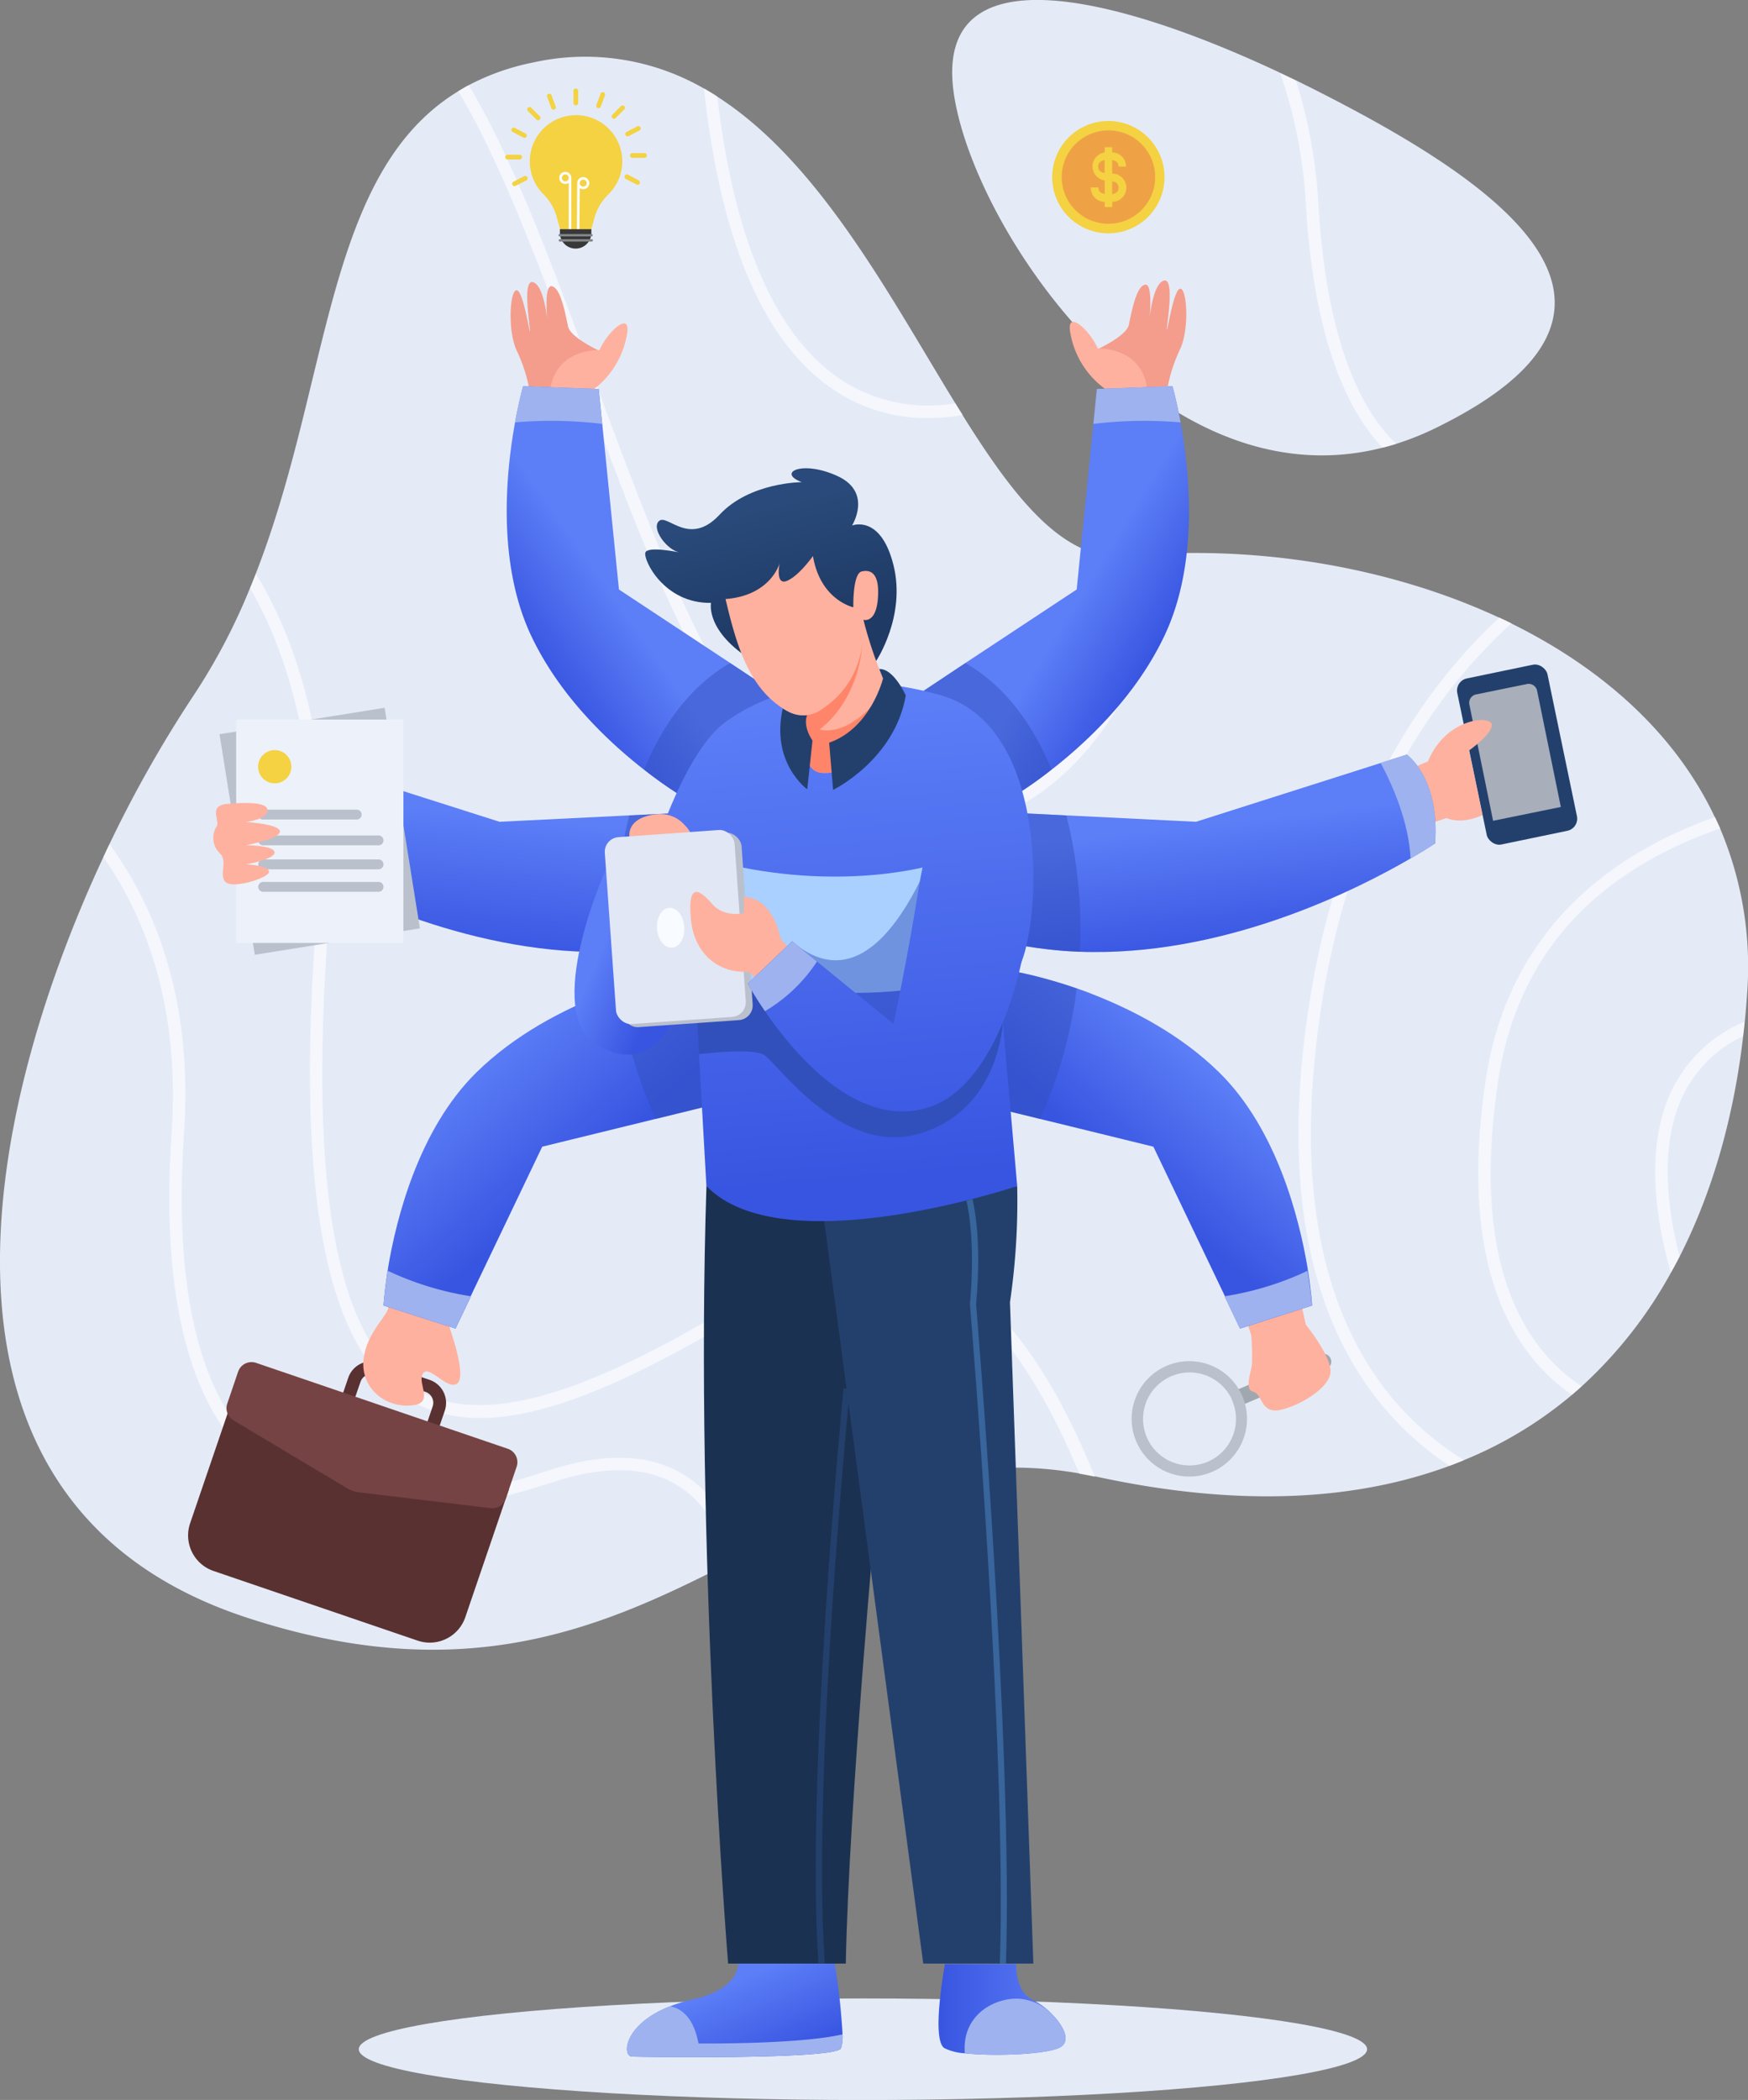 <svg id="OBJECTS" xmlns="http://www.w3.org/2000/svg" xmlns:xlink="http://www.w3.org/1999/xlink" viewBox="0 0 333.34 400.4"><rect x="0" y="0" width="333.34" height="400.4" fill="#808080" stroke="none"/><defs><style>.cls-1{fill:#e4ebf7;}.cls-2,.cls-21{fill:#fff;}.cls-2{opacity:0.62;}.cls-3{fill:url(#linear-gradient);}.cls-4{fill:#fafcff;stroke:#0c6bf4;stroke-miterlimit:10;stroke-width:1.18px;}.cls-32,.cls-5{fill:#3150bc;}.cls-5{opacity:0.47;}.cls-6{fill:#bac1cc;}.cls-7{fill:#edf1f9;}.cls-8{fill:#f4d242;}.cls-9{fill:#feb19e;}.cls-10{fill:#593131;}.cls-11{fill:#754343;}.cls-12{fill:url(#linear-gradient-2);}.cls-13{fill:#9eb2ef;}.cls-14{fill:#23406d;}.cls-15{fill:#a8afba;}.cls-16{fill:url(#linear-gradient-3);}.cls-17{fill:#a1a7af;}.cls-18{fill:url(#linear-gradient-4);}.cls-19{fill:#f49d8c;}.cls-20{fill:url(#linear-gradient-5);}.cls-22{fill:#383838;}.cls-23{fill:#838689;}.cls-24{fill:url(#linear-gradient-6);}.cls-25{fill:#efa245;}.cls-26{fill:#1b3151;}.cls-27{fill:url(#linear-gradient-7);}.cls-28{fill:url(#linear-gradient-8);}.cls-29{fill:#38659b;}.cls-30{fill:url(#linear-gradient-9);}.cls-31{fill:url(#linear-gradient-10);}.cls-33{fill:#a9d0ff;}.cls-34{fill:url(#linear-gradient-11);}.cls-35{fill:#ff856a;}.cls-36{fill:#e1e7f4;}.cls-37{fill:#f8fbff;}.cls-38{fill:url(#linear-gradient-12);}</style><linearGradient id="linear-gradient" x1="93.07" y1="181.04" x2="95.82" y2="154.66" gradientUnits="userSpaceOnUse"><stop offset="0" stop-color="#3855e1"/><stop offset="1" stop-color="#5c7ef7"/></linearGradient><linearGradient id="linear-gradient-2" x1="114.15" y1="224.6" x2="95.25" y2="202.55" xlink:href="#linear-gradient"/><linearGradient id="linear-gradient-3" x1="241.16" y1="180.52" x2="238.4" y2="156.5" xlink:href="#linear-gradient"/><linearGradient id="linear-gradient-4" x1="220.38" y1="223.93" x2="237.57" y2="204.05" xlink:href="#linear-gradient"/><linearGradient id="linear-gradient-5" x1="106.17" y1="123.7" x2="121.92" y2="112.67" xlink:href="#linear-gradient"/><linearGradient id="linear-gradient-6" x1="227.29" y1="121.96" x2="211.73" y2="112.51" xlink:href="#linear-gradient"/><linearGradient id="linear-gradient-7" x1="149.93" y1="394.34" x2="142.99" y2="378.39" xlink:href="#linear-gradient"/><linearGradient id="linear-gradient-8" x1="184.3" y1="382.72" x2="208.53" y2="382.72" xlink:href="#linear-gradient"/><linearGradient id="linear-gradient-9" x1="131.53" y1="187.08" x2="119.42" y2="181.91" xlink:href="#linear-gradient"/><linearGradient id="linear-gradient-10" x1="172.65" y1="224.38" x2="164.78" y2="133.41" xlink:href="#linear-gradient"/><linearGradient id="linear-gradient-11" x1="155.36" y1="119.74" x2="149.65" y2="96.9" gradientUnits="userSpaceOnUse"><stop offset="0" stop-color="#1f3a65"/><stop offset="1" stop-color="#294a7a"/></linearGradient><linearGradient id="linear-gradient-12" x1="179" y1="223.83" x2="171.12" y2="132.86" xlink:href="#linear-gradient"/></defs><title>3327599</title><path class="cls-1" d="M338.51,188.92c-.12,1.84-.27,3.69-.46,5.5-.08.92-.19,1.83-.3,2.75h0c-1.77,15.17-5.73,29.47-12.11,42h0c-.53,1.05-1.09,2.08-1.67,3.1a83.93,83.93,0,0,1-17,21.65c-.61.56-1.23,1.1-1.85,1.62A76.92,76.92,0,0,1,284.51,278c-.91.38-1.82.74-2.75,1.09h0c-17.83,6.62-40.2,8-67.63,2H214c-.95-.2-1.89-.39-2.82-.54-25.43-4.54-44.35,5.6-64.43,15.9l-2.19,1.11c-24.21,12.34-50.51,24.17-92.23,10.45C-12,286.88,1,214.59,25.05,163c.38-.83.77-1.64,1.16-2.46A234.63,234.63,0,0,1,42.38,132,115.71,115.71,0,0,0,53,111.74c.38-.91.74-1.82,1.1-2.74C68.47,72.23,67.23,32.5,92.72,17c.65-.41,1.32-.8,2-1.16a45.24,45.24,0,0,1,12.4-4.35,45.33,45.33,0,0,1,32.47,5c.86.5,1.71,1,2.54,1.55,19.53,12.52,32.91,38.17,45.41,58.51.45.76.91,1.49,1.36,2.22,9.95,15.94,19.43,28,31.15,26.9q3.56-.35,7.18-.51l2.5-.08c20.85-.52,42.81,3.6,61.51,12.3q1.17.53,2.3,1.1c17.07,8.41,31.18,20.74,38.84,37,.34.71.66,1.43,1,2.15A67.54,67.54,0,0,1,338.51,188.92Z" transform="translate(-5.33 0.4)"/><path class="cls-1" d="M279.07,81.23a53.83,53.83,0,0,1-7.49,3c-.87.27-1.74.52-2.6.73C225.77,96,190.09,42,187.1,16.49c-3-25.85,30.35-18.07,62.37-3l3,1.43,3.1,1.54C290,33.82,326.69,58,279.07,81.23Z" transform="translate(-5.33 0.4)"/><path class="cls-2" d="M214.11,281.15H214c-.95-.2-1.89-.39-2.82-.54-6.59-15.9-16.17-31.92-29.24-37.72-8.91-4-18.68-2.73-29,3.67-30.37,18.77-53.85,29.34-69.65,19.89-15.1-9-21-36.44-18.16-83.83,1.82-30-2.24-53.79-12.1-70.87.38-.91.74-1.82,1.1-2.74,10.79,17.61,15.26,42.33,13.35,73.75-2.81,46.41,2.75,73.12,17,81.65,15.64,9.37,41.55-4,67.19-19.87,11.06-6.84,21.57-8.13,31.23-3.83C197.21,247.05,207.34,264.38,214.11,281.15Z" transform="translate(-5.33 0.4)"/><path class="cls-2" d="M146.79,296.49l-2.19,1.11c-1.54-5.2-4.1-10.22-8.3-13.55-6.08-4.82-14.73-5.42-25.71-1.8-24.3,8-42.84,7.29-55.12-2.23-13.74-10.64-19.6-32.37-17.41-64.55C39.65,192,33.38,175,25.05,163c.38-.83.77-1.64,1.16-2.46,9,12.38,15.9,30.15,14.21,55.05C38.28,247,43.85,268,56.93,278.16c11.61,9,29.43,9.64,52.92,1.85,11.79-3.9,21.18-3.15,27.93,2.2C142.32,285.82,145.11,291.07,146.79,296.49Z" transform="translate(-5.33 0.4)"/><path class="cls-2" d="M256.72,195.58c-4,30.22.56,53.73,13.53,69.89A55.66,55.66,0,0,0,284.51,278c-.91.38-1.82.74-2.75,1.09h0A58.23,58.23,0,0,1,268.44,267c-13.42-16.68-18.15-40.8-14.06-71.71,5.3-40.13,22-64.13,36.88-77.94q1.17.53,2.3,1.1C278.84,131.83,262,155.49,256.72,195.58Z" transform="translate(-5.33 0.4)"/><path class="cls-2" d="M291,205.85c-3.41,22.94-.57,40.22,8.49,51.34a32.9,32.9,0,0,0,7.44,6.73c-.61.56-1.23,1.1-1.85,1.62a35.43,35.43,0,0,1-7.42-6.86c-9.5-11.66-12.52-29.55-9-53.18,3.59-24,18.65-41.23,43.73-50.1.34.71.66,1.43,1,2.15C308.76,166.12,294.51,182.35,291,205.85Z" transform="translate(-5.33 0.4)"/><path class="cls-2" d="M338,194.42c-.08.92-.19,1.83-.3,2.75h0a24.17,24.17,0,0,0-11.08,10.62c-4.86,9.36-3.53,21.57-1,31.35,0,0,0,0,0,0-.53,1.05-1.09,2.08-1.67,3.1-3-10.5-5.08-24.61.59-35.55A26.86,26.86,0,0,1,338,194.42Z" transform="translate(-5.33 0.4)"/><path class="cls-2" d="M229.75,105a113.59,113.59,0,0,1-5.68,18.28c-9.58,23.23-25.45,35.43-46,35.43-.82,0-1.62,0-2.45,0-28-1.29-44-44.86-59.55-87C108.48,51,101.1,31,92.72,17c.65-.41,1.32-.8,2-1.16,8.55,14.31,15.95,34.38,23.58,55.06,15.27,41.42,31.07,84.24,57.46,85.45,33.44,1.54,46.5-30,51.48-51.21Z" transform="translate(-5.33 0.4)"/><path class="cls-2" d="M188.92,78.72a37.2,37.2,0,0,1-6.62.6,31.8,31.8,0,0,1-16-4.17c-14.44-8.25-23.4-28-26.73-58.71.86.5,1.71,1,2.54,1.55C145.53,46.9,154,65.4,167.51,73.1a30.6,30.6,0,0,0,20,3.4C188,77.26,188.47,78,188.92,78.72Z" transform="translate(-5.33 0.4)"/><path class="cls-2" d="M271.59,84.23c-.87.27-1.74.52-2.6.73-6.24-6.52-13-19.63-14.61-46a92,92,0,0,0-4.9-25.4l3,1.43a96.68,96.68,0,0,1,4.28,23.83C258.39,65.87,265.45,78.42,271.59,84.23Z" transform="translate(-5.33 0.4)"/><ellipse class="cls-1" cx="164.56" cy="390.73" rx="96.14" ry="9.68"/><path class="cls-3" d="M55,160.4s1.68,1.15,4.69,2.89c9.86,5.74,34,18,60.51,17.84.84,0,1.68,0,2.52-.06s1.89-.08,2.84-.15c2.54-.19,5.08-.5,7.64-.93l3.32-25.47-8.79.43-2.41.12-1.43.07-23.3,1.15-35.19-11.2-5-1.61S54.1,147.88,55,160.4Z" transform="translate(-5.33 0.4)"/><path class="cls-4" d="M55,160.4s1.68,1.15,4.69,2.89c.35-6.91,3.32-13.74,5.71-18.22l-5-1.61S54.1,147.88,55,160.4Z" transform="translate(-5.33 0.4)"/><path class="cls-5" d="M122.74,181.08c.95,0,1.89-.08,2.84-.15,2.54-.19,5.08-.5,7.64-.93l3.32-25.47-8.79.43-2.41.12a83.63,83.63,0,0,0-1.67,8.23A88.45,88.45,0,0,0,122.74,181.08Z" transform="translate(-5.33 0.4)"/><rect class="cls-6" x="50.37" y="136.8" width="31.89" height="42.59" transform="translate(-29.49 12.87) rotate(-9.09)"/><rect class="cls-7" x="45.04" y="137.2" width="31.89" height="42.59"/><circle class="cls-8" cx="52.39" cy="146.19" r="3.17"/><path class="cls-6" d="M73.35,155.86H55.48a.94.94,0,0,1-.94-.94h0a.94.94,0,0,1,.94-.94H73.35a.94.94,0,0,1,.94.94h0A.94.94,0,0,1,73.35,155.86Z" transform="translate(-5.33 0.4)"/><path class="cls-6" d="M77.52,160.78h-22a.94.94,0,0,1-.94-.94h0a.94.94,0,0,1,.94-.94h22a.94.94,0,0,1,.94.94h0A.94.94,0,0,1,77.52,160.78Z" transform="translate(-5.33 0.4)"/><path class="cls-6" d="M77.52,165.35h-22a.94.94,0,0,1-.94-.94h0a.94.94,0,0,1,.94-.94h22a.94.94,0,0,1,.94.94h0A.94.94,0,0,1,77.52,165.35Z" transform="translate(-5.33 0.4)"/><path class="cls-6" d="M77.52,169.64h-22a.94.94,0,0,1-.94-.94h0a.94.94,0,0,1,.94-.94h22a.94.94,0,0,1,.94.94h0A.94.94,0,0,1,77.52,169.64Z" transform="translate(-5.33 0.4)"/><path class="cls-9" d="M49.33,152.85s6.84-.74,7,1.13-4.13,2.36-4.13,2.36,6.3.34,6.5,1.75-6.5,2.68-6.5,2.68,5.37,0,5.49,1.33-5.39,2.3-5.39,2.3,4.23.21,4.33,1.39-6.89,3.35-8.27,2,.49-3.94-1.08-5.46a4.08,4.08,0,0,1-.69-5.07C47.51,156.15,44.55,152.89,49.33,152.85Z" transform="translate(-5.33 0.4)"/><path class="cls-10" d="M88,274.89l-18.41-6.28,2.15-6.31a4.64,4.64,0,0,1,5.88-2.89l9.64,3.29a4.64,4.64,0,0,1,2.89,5.88Zm-15.31-7.8,13.78,4.7,1.36-4A2.19,2.19,0,0,0,86.5,265l-9.64-3.29a2.19,2.19,0,0,0-2.78,1.36Z" transform="translate(-5.33 0.4)"/><path class="cls-10" d="M43.12,273.67H98.57a0,0,0,0,1,0,0V299.5a7.16,7.16,0,0,1-7.16,7.16H50.28a7.16,7.16,0,0,1-7.16-7.16V273.67a0,0,0,0,1,0,0Z" transform="translate(92.16 -6.93) rotate(18.84)"/><path class="cls-11" d="M98.91,287.16l-25-3a6.27,6.27,0,0,1-2.49-.85L49.84,270.41a2.7,2.7,0,0,1-1.17-3.19l2.07-6.08a2.7,2.7,0,0,1,3.43-1.68l48,16.38a2.7,2.7,0,0,1,1.68,3.43l-2.07,6.08A2.7,2.7,0,0,1,98.91,287.16Z" transform="translate(-5.33 0.4)"/><path class="cls-9" d="M91,252.53s3.44,9.47,1.52,10.87-5.46-3.84-6.57-1.85,2.51,5.76-2.44,6.05-9.38-3.47-8.86-8.71,4.75-8.5,4.74-10.08l1-3.28,11.37,3.84Z" transform="translate(-5.33 0.4)"/><path class="cls-12" d="M78.46,248.53l13.74,4.39,2.89-6.06,0-.11,13.64-28.51,14.4-3.53,6.18-1.51,1-.25,7.34-1.8,6-1.48-7.58-25s-2.58.4-6.59,1.49c-1.43.39-3,.86-4.8,1.44l-1.39.47c-1,.33-2,.71-3,1.11-7.64,3-16.74,7.66-24.12,14.91-11,10.82-15.29,27.9-16.87,37.42,0,.13,0,.26-.06.39C78.62,245.94,78.46,248.53,78.46,248.53Z" transform="translate(-5.33 0.4)"/><path class="cls-5" d="M124.74,187.6l-1.39.47a86.74,86.74,0,0,0,7,24.89l7.34-1.8,6-1.48-7.58-25s-2.58.4-6.59,1.49C128.11,186.54,126.49,187,124.74,187.6Z" transform="translate(-5.33 0.4)"/><path class="cls-13" d="M79.28,241.9c-.66,4-.83,6.63-.83,6.63l13.74,4.39,2.89-6.06,0-.11A58,58,0,0,1,79.28,241.9Z" transform="translate(-5.33 0.4)"/><rect class="cls-14" x="285.86" y="127.3" width="17.57" height="32.34" rx="2.36" ry="2.36" transform="translate(-28.35 63.31) rotate(-11.73)"/><path class="cls-15" d="M289.35,129.67h9.9a1.64,1.64,0,0,1,1.64,1.64v22.61a0,0,0,0,1,0,0H287.71a0,0,0,0,1,0,0V131.31A1.64,1.64,0,0,1,289.35,129.67Z" transform="matrix(0.98, -0.2, 0.2, 0.98, -28.01, 63.2)"/><path class="cls-9" d="M278,156.67l3.17-1.1s2.64,1.39,6.86-.56l-2.56-12.32s4.41-3.07,4.34-4.91-8.71-1.4-12.18,7l-3.84,1.62Z" transform="translate(-5.33 0.4)"/><path class="cls-16" d="M279,160.4s-1.68,1.15-4.69,2.89c-9.86,5.74-34,18-60.51,17.84-.84,0-1.68,0-2.52-.06s-1.89-.08-2.84-.15c-2.54-.19-5.08-.5-7.64-.93l-3.32-25.47,8.79.43,2.41.12,1.43.07,23.3,1.15,35.19-11.2,5-1.61S279.91,147.88,279,160.4Z" transform="translate(-5.33 0.4)"/><path class="cls-5" d="M211.27,181.08c-.94,0-1.89-.08-2.84-.15-2.54-.19-5.08-.5-7.64-.93l-3.32-25.47,8.79.43,2.41.12a83.6,83.6,0,0,1,1.67,8.23A88.44,88.44,0,0,1,211.27,181.08Z" transform="translate(-5.33 0.4)"/><path class="cls-13" d="M273.62,143.47l-5,1.61c2.39,4.48,5.35,11.31,5.71,18.22,3-1.75,4.69-2.89,4.69-2.89C279.91,147.88,273.62,143.47,273.62,143.47Z" transform="translate(-5.33 0.4)"/><path class="cls-17" d="M259.08,258.64h0a1.53,1.53,0,0,1-.81,2L242.2,267.5l-1.2-2.81,16.07-6.85A1.53,1.53,0,0,1,259.08,258.64Z" transform="translate(-5.33 0.4)"/><path class="cls-6" d="M222,274.42A11,11,0,1,0,227.86,260,11,11,0,0,0,222,274.42Zm18.29-7.8A8.86,8.86,0,1,1,228.71,262,8.86,8.86,0,0,1,240.33,266.63Z" transform="translate(-5.33 0.4)"/><path class="cls-9" d="M242.84,250.86l1.1,3.32a46.23,46.23,0,0,1,.13,5.46c-.16,1.82-1.51,4.89.27,5.33s1.39,4.32,5.23,3.44,9.64-4.37,9.49-7.49-4.71-8.74-4.71-8.74l-.67-3Z" transform="translate(-5.33 0.4)"/><path class="cls-18" d="M255.55,248.53l-13.74,4.39-2.89-6.06,0-.11-13.64-28.51-14.4-3.53-6.18-1.51-1-.25-7.34-1.8-6-1.48,7.58-25s2.58.4,6.59,1.49c1.43.39,3,.86,4.8,1.44l1.39.47c1,.33,2,.71,3,1.11,7.64,3,16.74,7.66,24.12,14.91,11,10.82,15.29,27.9,16.87,37.42,0,.13,0,.26.06.39C255.39,245.94,255.55,248.53,255.55,248.53Z" transform="translate(-5.33 0.4)"/><path class="cls-5" d="M209.27,187.6l1.39.47a86.74,86.74,0,0,1-7,24.89l-7.34-1.8-6-1.48,7.58-25s2.58.4,6.59,1.49C205.9,186.54,207.52,187,209.27,187.6Z" transform="translate(-5.33 0.4)"/><path class="cls-13" d="M238.87,246.76l0,.11,2.89,6.06,13.74-4.39s-.17-2.59-.83-6.63A58,58,0,0,1,238.87,246.76Z" transform="translate(-5.33 0.4)"/><path class="cls-19" d="M120.25,66.78s-6.07-2.67-6.58-4.9-1.36-7.36-3.1-7.7-.73,7.92-.73,7.92-.47-7.85-2.81-8.68-.39,9.71-.63,9.36-1.36-8-2.61-7.83-1.68,7.79.09,11.53a30.17,30.17,0,0,1,2.34,7.07l11,.73Z" transform="translate(-5.33 0.4)"/><path class="cls-9" d="M118,74.24a16.7,16.7,0,0,0,6.86-10.69c1-5-3.68-.74-5.22,2.82,0,0-8-.48-9.38,7.33Z" transform="translate(-5.33 0.4)"/><path class="cls-20" d="M106.74,121.06c5.27,11,14,19.42,20.82,24.84l.44.34.17.13a78.48,78.48,0,0,0,9.56,6.47l15.62-21-5.16-3.43-2.27-1.51-1.32-.87L123.36,112l-3.18-31.57-.67-6.66-14.42-.53s-.76,2.65-1.54,6.91C101.81,89.64,100.05,107.15,106.74,121.06Z" transform="translate(-5.33 0.4)"/><path class="cls-5" d="M137.71,152.85l15.62-21-5.16-3.43-2.27-1.51-1.32-.87c-4.51,2.53-11.49,8.19-16.42,20.31A78.48,78.48,0,0,0,137.71,152.85Z" transform="translate(-5.33 0.4)"/><path class="cls-13" d="M103.54,80.14a80.64,80.64,0,0,1,16.63.29l-.67-6.67-14.42-.53S104.32,75.88,103.54,80.14Z" transform="translate(-5.33 0.4)"/><path class="cls-8" d="M124,30.38a8.82,8.82,0,1,0-15.06,6.23,10,10,0,0,1,2.59,4.45l.71,2.63H118l.67-2.49a10,10,0,0,1,2.67-4.53A8.79,8.79,0,0,0,124,30.38Z" transform="translate(-5.33 0.4)"/><path class="cls-21" d="M113.13,32.37a1.15,1.15,0,1,0,.66,2.09v9.22h.49V33.52A1.15,1.15,0,0,0,113.13,32.37Zm0,1.81a.66.66,0,1,1,.66-.66A.66.66,0,0,1,113.13,34.18Z" transform="translate(-5.33 0.4)"/><path class="cls-21" d="M116.55,33.37a1.15,1.15,0,0,0-1.15,1.15l-.06,9.16h.49l.06-8.22a1.15,1.15,0,1,0,.66-2.09Zm0,1.81a.66.66,0,1,1,.66-.66A.66.66,0,0,1,116.55,35.18Z" transform="translate(-5.33 0.4)"/><path class="cls-22" d="M115.1,47h0a3,3,0,0,1-3-3v-.7h6V44A3,3,0,0,1,115.1,47Z" transform="translate(-5.33 0.4)"/><path class="cls-23" d="M118.13,44.68h-6.07a.23.23,0,0,1-.23-.23h0a.23.23,0,0,1,.23-.23h6.07a.23.23,0,0,1,.23.23h0A.23.23,0,0,1,118.13,44.68Z" transform="translate(-5.33 0.4)"/><path class="cls-23" d="M118.17,45.66H112.1a.23.23,0,0,1-.23-.23h0a.23.23,0,0,1,.23-.23h6.07a.23.23,0,0,1,.23.23h0A.23.23,0,0,1,118.17,45.66Z" transform="translate(-5.33 0.4)"/><path class="cls-8" d="M104.43,30h-2.31a.45.45,0,0,1-.45-.45h0a.45.45,0,0,1,.45-.45h2.31a.45.45,0,0,1,.45.45h0A.45.45,0,0,1,104.43,30Z" transform="translate(-5.33 0.4)"/><path class="cls-8" d="M105.14,25.84l-2.05-1.07a.45.45,0,0,1-.19-.6h0a.45.45,0,0,1,.6-.19l2.05,1.07a.45.45,0,0,1,.19.6h0A.45.45,0,0,1,105.14,25.84Z" transform="translate(-5.33 0.4)"/><path class="cls-8" d="M105.29,33.18l-2.05,1.07a.45.45,0,0,0-.19.6h0a.45.45,0,0,0,.6.19L105.7,34a.45.45,0,0,0,.19-.6h0A.45.45,0,0,0,105.29,33.18Z" transform="translate(-5.33 0.4)"/><path class="cls-8" d="M107.64,22.41,106,20.77a.44.44,0,0,1,0-.63h0a.45.45,0,0,1,.63,0l1.64,1.64a.45.45,0,0,1,0,.63h0A.45.45,0,0,1,107.64,22.41Z" transform="translate(-5.33 0.4)"/><path class="cls-8" d="M110.47,20.23l-.8-2.17a.45.45,0,0,1,.26-.57h0a.45.45,0,0,1,.57.26l.8,2.17a.45.45,0,0,1-.26.57h0A.45.45,0,0,1,110.47,20.23Z" transform="translate(-5.33 0.4)"/><path class="cls-8" d="M125.93,29.69h2.31a.45.45,0,0,0,.45-.45h0a.45.45,0,0,0-.45-.45h-2.31a.45.45,0,0,0-.45.45h0A.45.45,0,0,0,125.93,29.69Z" transform="translate(-5.33 0.4)"/><path class="cls-8" d="M125.22,25.55l2.05-1.07a.45.45,0,0,0,.19-.6h0a.45.45,0,0,0-.6-.19l-2.05,1.07a.45.45,0,0,0-.19.6h0A.45.45,0,0,0,125.22,25.55Z" transform="translate(-5.33 0.4)"/><path class="cls-8" d="M125.08,32.89,127.13,34a.45.45,0,0,1,.19.6h0a.45.45,0,0,1-.6.19l-2.05-1.07a.45.45,0,0,1-.19-.6h0A.45.45,0,0,1,125.08,32.89Z" transform="translate(-5.33 0.4)"/><path class="cls-8" d="M122.73,22.11l1.64-1.64a.44.44,0,0,0,0-.63h0a.44.44,0,0,0-.63,0l-1.64,1.64a.45.45,0,0,0,0,.63h0A.45.45,0,0,0,122.73,22.11Z" transform="translate(-5.33 0.4)"/><path class="cls-8" d="M119.89,19.94l.8-2.17a.45.45,0,0,0-.26-.57h0a.45.45,0,0,0-.57.26l-.8,2.17a.45.45,0,0,0,.26.57h0A.45.45,0,0,0,119.89,19.94Z" transform="translate(-5.33 0.4)"/><path class="cls-8" d="M114.69,19.25V16.93a.45.45,0,0,1,.45-.45h0a.45.45,0,0,1,.45.45v2.31a.45.45,0,0,1-.45.45h0A.45.45,0,0,1,114.69,19.25Z" transform="translate(-5.33 0.4)"/><path class="cls-19" d="M214,66.48s6.07-2.67,6.58-4.9,1.36-7.36,3.1-7.7.73,7.92.73,7.92.47-7.85,2.81-8.68.39,9.71.63,9.36,1.36-8,2.61-7.83,1.68,7.79-.09,11.53a30.17,30.17,0,0,0-2.34,7.07l-11,.73Z" transform="translate(-5.33 0.4)"/><path class="cls-9" d="M216.33,73.94a16.7,16.7,0,0,1-6.86-10.69c-1-5,3.68-.74,5.22,2.82,0,0,8-.48,9.38,7.33Z" transform="translate(-5.33 0.4)"/><path class="cls-24" d="M227.27,121.06c-5.27,11-14,19.42-20.82,24.84l-.44.34-.17.13a78.48,78.48,0,0,1-9.56,6.47l-15.62-21,5.16-3.43,2.27-1.51,1.32-.87L210.65,112l3.18-31.57.67-6.66,14.42-.53s.76,2.65,1.54,6.91C232.2,89.64,234,107.15,227.27,121.06Z" transform="translate(-5.33 0.4)"/><path class="cls-5" d="M196.3,152.85l-15.62-21,5.16-3.43,2.27-1.51,1.32-.87c4.51,2.53,11.49,8.19,16.42,20.31A78.48,78.48,0,0,1,196.3,152.85Z" transform="translate(-5.33 0.4)"/><path class="cls-13" d="M214.5,73.76l-.67,6.67a80.64,80.64,0,0,1,16.63-.29c-.78-4.26-1.54-6.91-1.54-6.91Z" transform="translate(-5.33 0.4)"/><circle class="cls-25" cx="211.37" cy="33.78" r="9.52"/><path class="cls-8" d="M216.7,22.67A10.71,10.71,0,1,0,227.4,33.37,10.71,10.71,0,0,0,216.7,22.67Zm0,19.6a8.89,8.89,0,0,1-8.9-8.9,8.89,8.89,0,0,1,6.25-8.5,8.9,8.9,0,1,1,2.64,17.39Z" transform="translate(-5.33 0.4)"/><g id="_Group_" data-name="&lt;Group&gt;"><path id="_Compound_Path_" data-name="&lt;Compound Path&gt;" class="cls-8" d="M217.41,32.7V30.12c1.22.21,1.22,1,1.22,1.24h1.43a2.65,2.65,0,0,0-2.65-2.69v-1H216v1A2.69,2.69,0,0,0,216,34v2.58c-1.22-.21-1.22-1-1.22-1.24h-1.43A2.65,2.65,0,0,0,216,38.08v1h1.43v-1a2.69,2.69,0,0,0,0-5.38Zm-2.65-1.34c0-.28,0-1,1.22-1.24V32.6C214.76,32.39,214.76,31.63,214.76,31.36Zm2.65,5.27V34.15c1.22.21,1.22,1,1.22,1.24S218.63,36.42,217.41,36.63Z" transform="translate(-5.33 0.4)"/></g><path class="cls-26" d="M166.62,374H144.18s-6.41-79.15-4.13-148.26H168.4l4.16,59.89S167.21,343.59,166.62,374Z" transform="translate(-5.33 0.4)"/><path class="cls-14" d="M161.43,374.05c-2.52-35.38,4.7-109,4.77-109.73l1.18.12c-.07.74-7.28,74.25-4.77,109.53Z" transform="translate(-5.33 0.4)"/><path class="cls-27" d="M166,387.49a7.16,7.16,0,0,1-.3,2.67c-1.09,2.16-37.71,1.67-39.87,1.57-1.89-.08-1.61-6.12,7.28-9.59a30.28,30.28,0,0,1,4.44-1.33c8.86-2,8.56-6.79,8.56-6.79l18.41,0A124.42,124.42,0,0,1,166,387.49Z" transform="translate(-5.33 0.4)"/><path class="cls-13" d="M166,387.49a7.16,7.16,0,0,1-.3,2.67c-1.09,2.16-37.71,1.67-39.87,1.57-1.89-.08-1.61-6.12,7.28-9.59,2.16.41,4.49,2.1,5.42,7.09C138.57,389.23,157.61,389.44,166,387.49Z" transform="translate(-5.33 0.4)"/><path class="cls-28" d="M207.24,390.1c-2.78,1.23-12.29,1.61-17.92,1a10,10,0,0,1-3.93-1c-2.52-1.77.14-16,.14-16h13.59s-.3,5.27,3.26,6.9a12.77,12.77,0,0,1,3.58,2.66l.2.21a10.29,10.29,0,0,1,1.2,1.46C208.73,387.25,209.15,389.26,207.24,390.1Z" transform="translate(-5.33 0.4)"/><path class="cls-13" d="M207.24,390.1c-2.78,1.23-12.29,1.61-17.92,1-.59-7,5.17-10.42,9.93-10.42a9.63,9.63,0,0,1,6.7,3l.2.21a10.29,10.29,0,0,1,1.2,1.46C208.73,387.25,209.15,389.26,207.24,390.1Z" transform="translate(-5.33 0.4)"/><path class="cls-14" d="M162,228.59,181.39,374h21L197.93,247.9a133,133,0,0,0,1.38-22.15Z" transform="translate(-5.33 0.4)"/><path class="cls-29" d="M197.16,374,196,374c1.38-40.64-5.64-124.9-5.71-125.74,1.17-12.81-.65-19.65-.67-19.72l1.14-.31c.08.28,1.9,7.09.71,20C191.52,249,198.54,333.32,197.16,374Z" transform="translate(-5.33 0.4)"/><path class="cls-30" d="M134.09,193.27s-4.24,11.81-14.87,5.61,1.65-33.53,1.65-33.53Z" transform="translate(-5.33 0.4)"/><path class="cls-9" d="M125.42,159.52s-1-3.47,4-4.5,7.16,2.14,8.49,5.17Z" transform="translate(-5.33 0.4)"/><path class="cls-31" d="M200.13,183c-3.83,9.52-3.56,11.53-3.56,11.53l2.74,31.21s-44.78,15.06-59.27,0l-1.42-25.19-.72-12.82-.14-.69-5.65-27.18,5.79.31c-1-2.28-2.48-4.67-5.3-5.25,1.82-4.56,6-14,11.08-17.65,6.77-4.94,20.72-10.92,41.11-5.09S203.94,173.49,200.13,183Z" transform="translate(-5.33 0.4)"/><path class="cls-32" d="M196.57,194.54s-.61,16.65-15.77,21.17-27.27-13.59-29.83-15c-2.13-1.19-9.78-.41-12.34-.11l-.72-12.82-.14-.69,12.78-2.4,19.34,18.25Z" transform="translate(-5.33 0.4)"/><path class="cls-33" d="M183.16,164.52s-16.23,5-38.59,0v22.1s24.41,5.17,42.53,0Z" transform="translate(-5.33 0.4)"/><path class="cls-5" d="M187.1,150.77S175.95,193.71,157.5,180l-5.17,5.75,25.74,16Z" transform="translate(-5.33 0.4)"/><path class="cls-34" d="M172.41,125.63s5.74-8.56,3.3-18.3-7.9-7.53-7.9-7.53,4-6.35-2.81-9.45-11.57-.59-6.76,1.18c0,0-9.92,0-15.68,6.2s-9.89-.15-11.52,1.18,1.4,5.62,4,6.05c0,0-6.2-1.33-6.64,0s3.51,9.74,12.52,9.59c0,0-1.15,5.45,8,11.07S172.41,125.63,172.41,125.63Z" transform="translate(-5.33 0.4)"/><path class="cls-9" d="M175.71,133.31a27.23,27.23,0,0,1-1.07,3.06c-1.71,4.1-5.56,10.86-12.37,10.6-2.33-.08-3.1-2-3.33-4.54-.34-3.41.27-7.82-.8-9.86l6.62-8.52,4.39-5.66.74-1A78.75,78.75,0,0,0,175.71,133.31Z" transform="translate(-5.33 0.4)"/><path class="cls-35" d="M174.63,136.37c-1.71,4.1-5.56,10.86-12.37,10.6-2.33-.08-3.1-2-3.33-4.54-.34-3.41.27-7.82-.8-9.86l6.62-8.52,5-1.75s-.14,10.07-8.09,16.39c0,0,4.06,1.44,9.47-4C172.3,133.55,173.48,134.57,174.63,136.37Z" transform="translate(-5.33 0.4)"/><path class="cls-14" d="M173,127.17l.72,1.79s-2.29,9.45-10.27,12.25l.75,9s11.72-5.68,13.86-18C178.07,132.21,175.74,127,173,127.17Z" transform="translate(-5.33 0.4)"/><path class="cls-14" d="M160.27,140.81l-1,9.29s-7-5-4.67-15.41c0,0,2.65,1.63,4.64,1.26C159.26,135.95,158.28,137.78,160.27,140.81Z" transform="translate(-5.33 0.4)"/><path class="cls-9" d="M143.69,113.82c2.09,8.9,4.56,17.44,11.93,21.45a6,6,0,0,0,6-.16c3.57-2.2,9-7.25,8.27-17.35,0,0,2.44.89,2.84-3.94s-1.26-5.66-3.05-5.27-1.62,6.84-1.62,6.84-6.3-1.35-7.7-9.77c0,0-2.66,3.77-4.95,4.73S154,107,154,107,152.35,113.16,143.69,113.82Z" transform="translate(-5.33 0.4)"/><rect class="cls-6" x="122.79" y="158.5" width="24.81" height="35.73" rx="2.81" ry="2.81" transform="matrix(1, -0.07, 0.07, 1, -17.47, 10.41)"/><rect class="cls-36" x="121.69" y="158.5" width="24.81" height="35.73" rx="2.81" ry="2.81" transform="translate(-17.47 10.33) rotate(-4.06)"/><ellipse class="cls-37" cx="133.21" cy="176.5" rx="2.61" ry="3.81" transform="translate(-17.48 10.27) rotate(-4.06)"/><path class="cls-9" d="M154.19,178.61s-1.23-7.72-7-8v3.11s-3.75.89-6-1.7-4.73-4.55-4.13,2.6,5.61,10.62,11,10.25l2.07,1.77,5.91-6Z" transform="translate(-5.33 0.4)"/><path class="cls-38" d="M183.36,210.4c-13.85,5.34-26.41-9.6-32.16-18-2.1-3.06-3.28-5.25-3.28-5.25l8.46-8.07,4.74,3.85,14.59,11.9s2.53-11.61,4.7-25.2,5.72-22.16,13.18-21.06C208.36,150.74,202.26,203.11,183.36,210.4Z" transform="translate(-5.33 0.4)"/><path class="cls-13" d="M161.12,182.94a30.17,30.17,0,0,1-9.91,9.46c-2.1-3.06-3.28-5.25-3.28-5.25l8.46-8.07Z" transform="translate(-5.33 0.4)"/></svg>